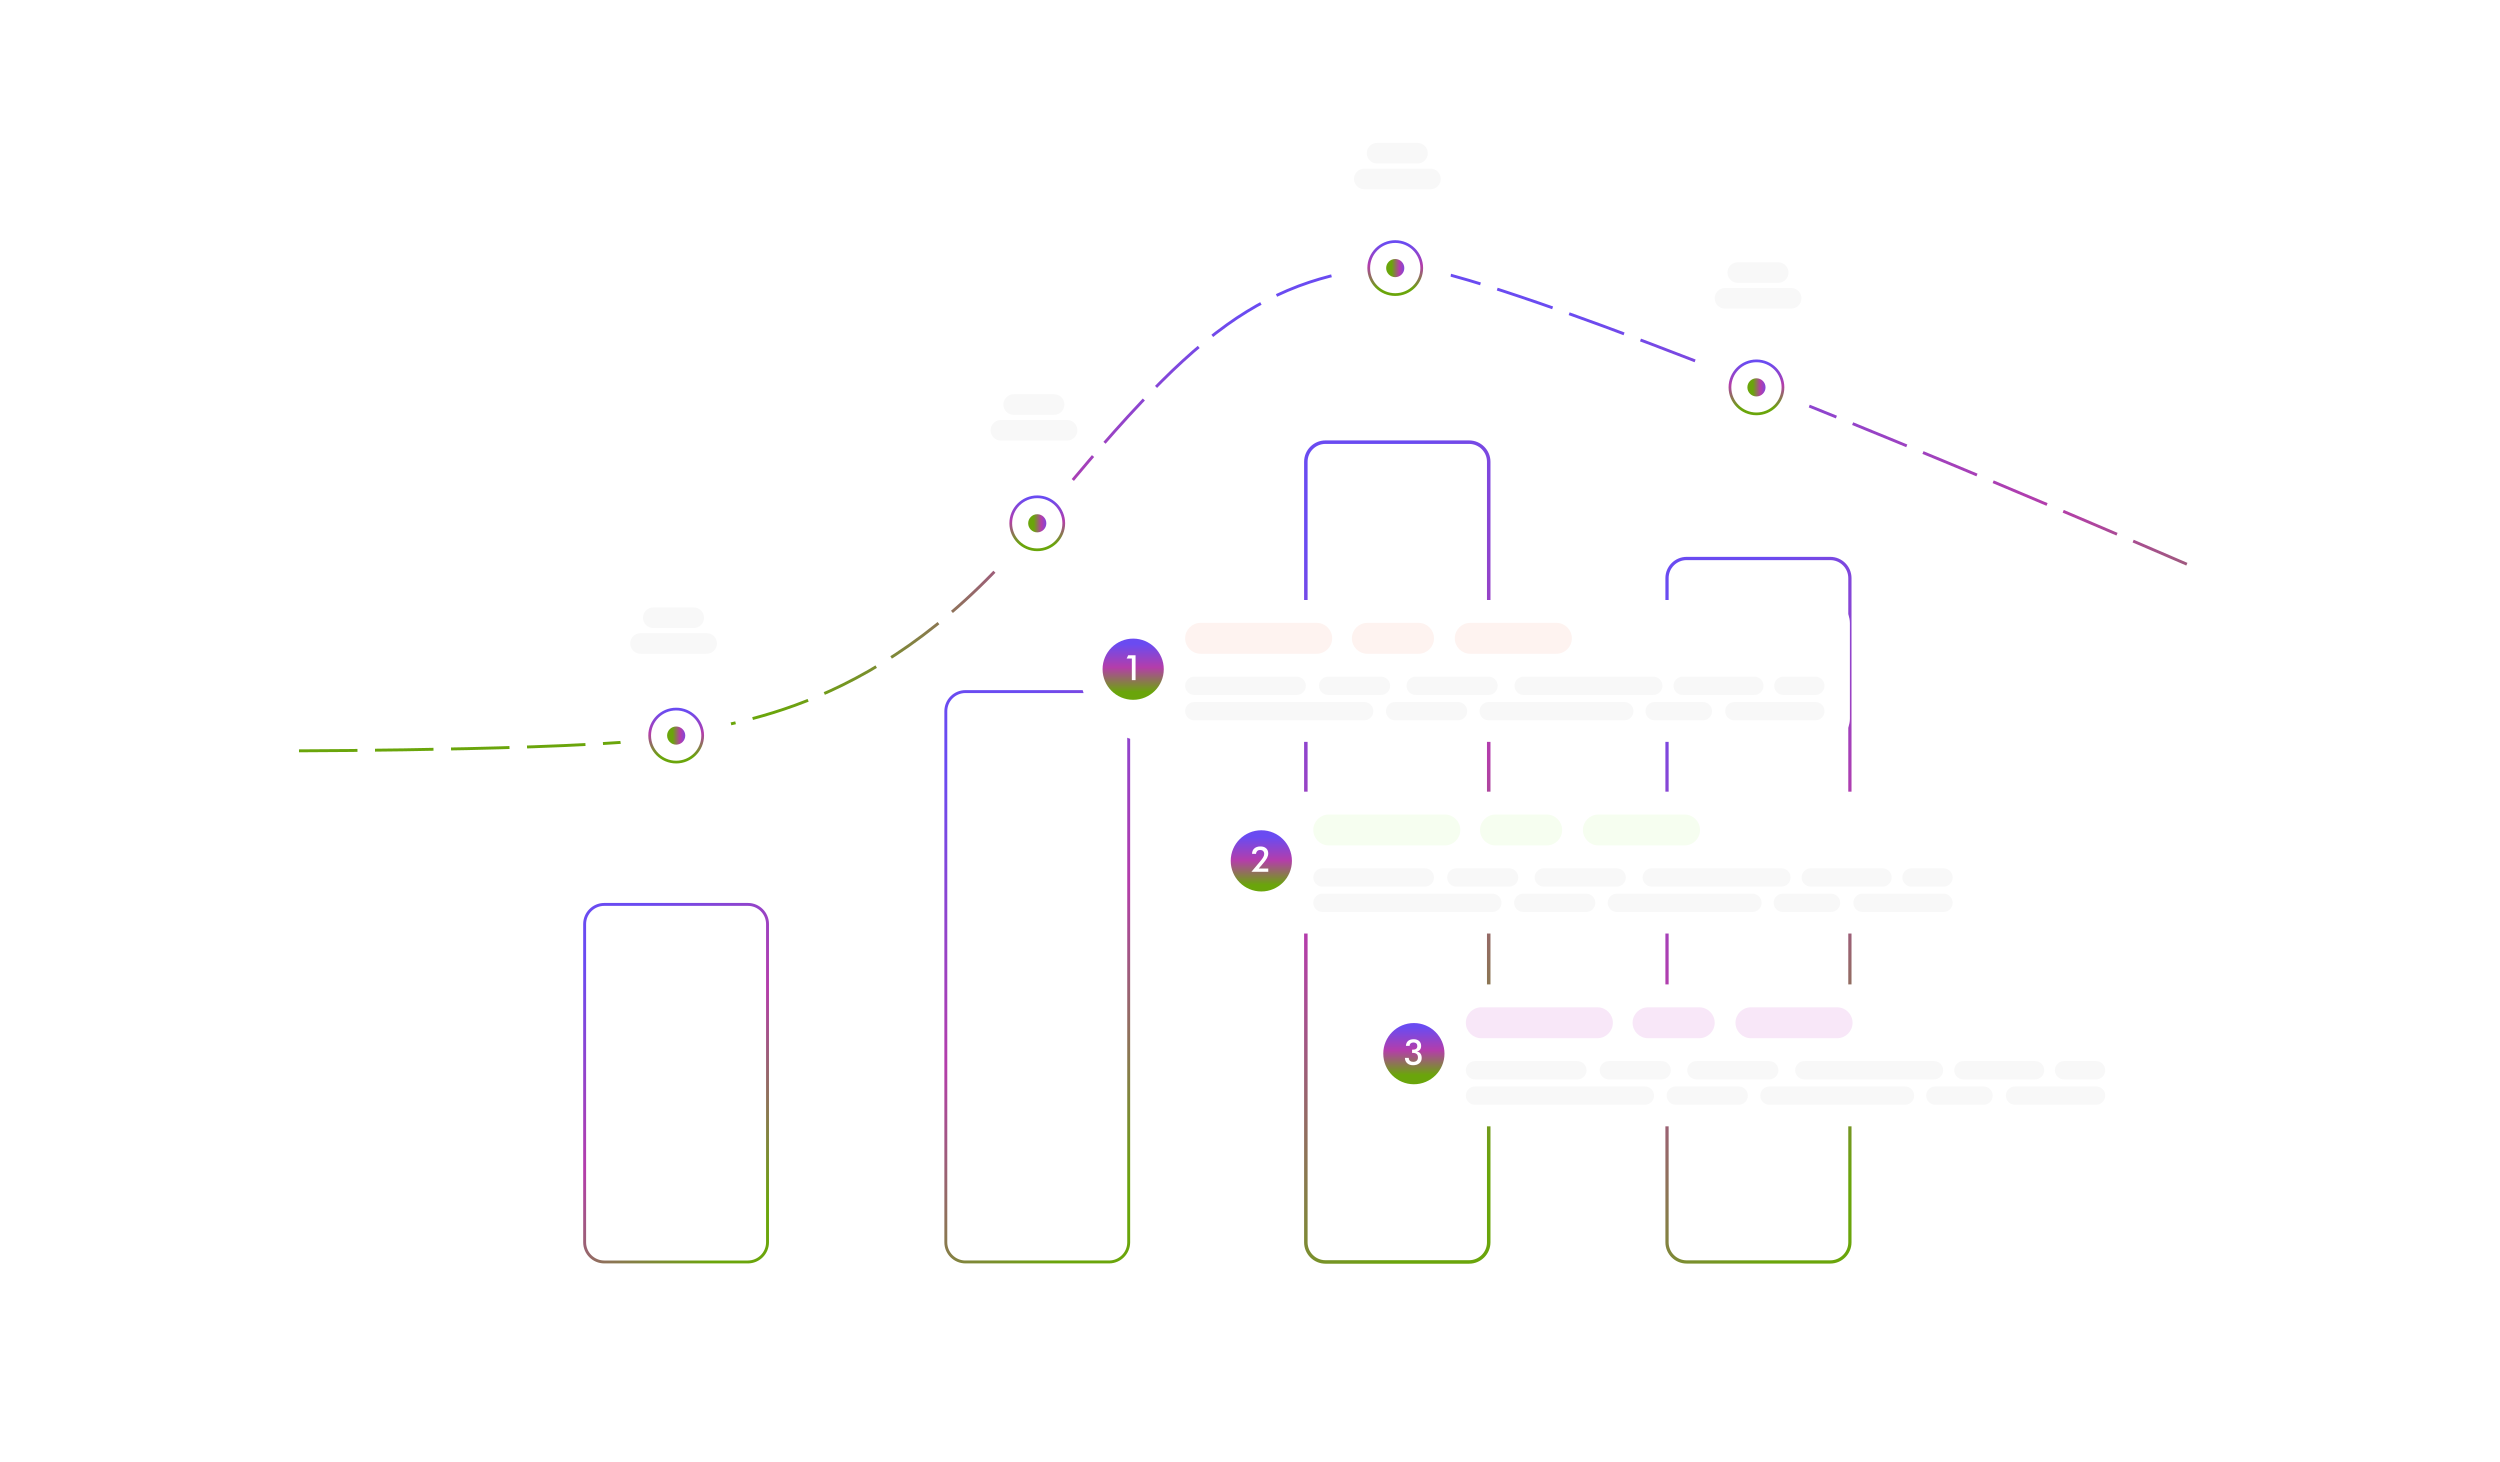 <svg preserveAspectRatio="xMidYMid slice" viewBox="0 0 855 500" xmlns="http://www.w3.org/2000/svg">
  <defs>
    <clipPath id="__lottie_element_527">
      <rect y="0" x="0" height="500" width="855"></rect>
    </clipPath>
    <linearGradient y2="-11.076" x2="-0.293" y1="8.913" x1="-0.293" gradientUnits="userSpaceOnUse" spreadMethod="pad" id="__lottie_element_531">
    <stop offset="8%" stop-color="#6aa50b"></stop>
    <stop offset="50%" stop-color="#b43daa"></stop>
    <stop offset="90%" stop-color="#6a4bf1"></stop>
    </linearGradient>
    <linearGradient y2="-10.144" x2="-0.12" y1="9.845" x1="-0.12" gradientUnits="userSpaceOnUse" spreadMethod="pad" id="__lottie_element_535">
    <stop offset="8%" stop-color="#6aa50b"></stop>
    <stop offset="50%" stop-color="#b43daa"></stop>
    <stop offset="90%" stop-color="#6a4bf1"></stop>
    </linearGradient>
    <linearGradient y2="-10.598" x2="-0.293" y1="9.391" x1="-0.293" gradientUnits="userSpaceOnUse" spreadMethod="pad" id="__lottie_element_539">
    <stop offset="8%" stop-color="#6aa50b"></stop>
    <stop offset="50%" stop-color="#b43daa"></stop>
    <stop offset="90%" stop-color="#6a4bf1"></stop>
    </linearGradient>
    <filter height="400%" width="400%" y="-85%" x="-85%" filterUnits="objectBoundingBox" id="__lottie_element_545">
      <feGaussianBlur stdDeviation="3.5" result="drop_shadow_1" in="SourceAlpha"></feGaussianBlur>
      <feOffset result="drop_shadow_2" in="drop_shadow_1" dy="5" dx="3.061616997868383e-16"></feOffset>
      <feFlood result="drop_shadow_3" flood-opacity="0.202" flood-color="#ba11bf"></feFlood>
      <feComposite result="drop_shadow_4" operator="in" in2="drop_shadow_2" in="drop_shadow_3"></feComposite>
      <feMerge>
        <feMergeNode></feMergeNode>
        <feMergeNode in="SourceGraphic"></feMergeNode>
      </feMerge>
    </filter>
    <filter height="400%" width="400%" y="-85%" x="-85%" filterUnits="objectBoundingBox" id="__lottie_element_548">
      <feGaussianBlur stdDeviation="8.5" result="drop_shadow_1" in="SourceAlpha"></feGaussianBlur>
      <feOffset result="drop_shadow_2" in="drop_shadow_1" dy="4" dx="2.4492935982947064e-16"></feOffset>
      <feFlood result="drop_shadow_3" flood-opacity="0.15" flood-color="#000000"></feFlood>
      <feComposite result="drop_shadow_4" operator="in" in2="drop_shadow_2" in="drop_shadow_3"></feComposite>
      <feMerge>
        <feMergeNode></feMergeNode>
        <feMergeNode in="SourceGraphic"></feMergeNode>
      </feMerge>
    </filter>
    <linearGradient y2="-74.448" x2="-74.557" y1="73.967" x1="73.859" gradientUnits="userSpaceOnUse" spreadMethod="pad" id="__lottie_element_549">
    <stop offset="8%" stop-color="#6aa50b"></stop>
    <stop offset="50%" stop-color="#b43daa"></stop>
    <stop offset="90%" stop-color="#6a4bf1"></stop>
    </linearGradient>
    <filter height="400%" width="400%" y="-85%" x="-85%" filterUnits="objectBoundingBox" id="__lottie_element_552">
      <feGaussianBlur stdDeviation="2.25" result="drop_shadow_1" in="SourceAlpha"></feGaussianBlur>
      <feOffset result="drop_shadow_2" in="drop_shadow_1" dy="0" dx="0"></feOffset>
      <feFlood result="drop_shadow_3" flood-opacity="0.147" flood-color="#000000"></feFlood>
      <feComposite result="drop_shadow_4" operator="in" in2="drop_shadow_2" in="drop_shadow_3"></feComposite>
      <feMerge>
        <feMergeNode></feMergeNode>
        <feMergeNode in="SourceGraphic"></feMergeNode>
      </feMerge>
    </filter>
    <linearGradient y2="-10.374" x2="-1" y1="8.696" x1="-1" gradientUnits="userSpaceOnUse" spreadMethod="pad" id="__lottie_element_553">
    <stop offset="8%" stop-color="#6aa50b"></stop>
    <stop offset="50%" stop-color="#b43daa"></stop>
    <stop offset="90%" stop-color="#6a4bf1"></stop>
    </linearGradient>
    <linearGradient y2="-2" x2="4.514" y1="-2" x1="-1.696" gradientUnits="userSpaceOnUse" spreadMethod="pad" id="__lottie_element_554">
    <stop offset="8%" stop-color="#6aa50b"></stop>
    <stop offset="50%" stop-color="#b43daa"></stop>
    <stop offset="90%" stop-color="#6a4bf1"></stop>
    </linearGradient>
    <filter height="400%" width="400%" y="-85%" x="-85%" filterUnits="objectBoundingBox" id="__lottie_element_560">
      <feGaussianBlur stdDeviation="3.5" result="drop_shadow_1" in="SourceAlpha"></feGaussianBlur>
      <feOffset result="drop_shadow_2" in="drop_shadow_1" dy="5" dx="3.061616997868383e-16"></feOffset>
      <feFlood result="drop_shadow_3" flood-opacity="0.202" flood-color="#ba11bf"></feFlood>
      <feComposite result="drop_shadow_4" operator="in" in2="drop_shadow_2" in="drop_shadow_3"></feComposite>
      <feMerge>
        <feMergeNode></feMergeNode>
        <feMergeNode in="SourceGraphic"></feMergeNode>
      </feMerge>
    </filter>
    <filter height="400%" width="400%" y="-85%" x="-85%" filterUnits="objectBoundingBox" id="__lottie_element_563">
      <feGaussianBlur stdDeviation="8.5" result="drop_shadow_1" in="SourceAlpha"></feGaussianBlur>
      <feOffset result="drop_shadow_2" in="drop_shadow_1" dy="4" dx="2.4492935982947064e-16"></feOffset>
      <feFlood result="drop_shadow_3" flood-opacity="0.15" flood-color="#000000"></feFlood>
      <feComposite result="drop_shadow_4" operator="in" in2="drop_shadow_2" in="drop_shadow_3"></feComposite>
      <feMerge>
        <feMergeNode></feMergeNode>
        <feMergeNode in="SourceGraphic"></feMergeNode>
      </feMerge>
    </filter>
    <linearGradient y2="-84.511" x2="-84.989" y1="83.859" x1="83.38" gradientUnits="userSpaceOnUse" spreadMethod="pad" id="__lottie_element_564">
    <stop offset="8%" stop-color="#6aa50b"></stop>
    <stop offset="50%" stop-color="#b43daa"></stop>
    <stop offset="90%" stop-color="#6a4bf1"></stop>
    </linearGradient>
    <filter height="400%" width="400%" y="-85%" x="-85%" filterUnits="objectBoundingBox" id="__lottie_element_567">
      <feGaussianBlur stdDeviation="2.25" result="drop_shadow_1" in="SourceAlpha"></feGaussianBlur>
      <feOffset result="drop_shadow_2" in="drop_shadow_1" dy="0" dx="0"></feOffset>
      <feFlood result="drop_shadow_3" flood-opacity="0.147" flood-color="#000000"></feFlood>
      <feComposite result="drop_shadow_4" operator="in" in2="drop_shadow_2" in="drop_shadow_3"></feComposite>
      <feMerge>
        <feMergeNode></feMergeNode>
        <feMergeNode in="SourceGraphic"></feMergeNode>
      </feMerge>
    </filter>
    <linearGradient y2="-10.374" x2="-1" y1="8.696" x1="-1" gradientUnits="userSpaceOnUse" spreadMethod="pad" id="__lottie_element_568">
    <stop offset="8%" stop-color="#6aa50b"></stop>
    <stop offset="50%" stop-color="#b43daa"></stop>
    <stop offset="90%" stop-color="#6a4bf1"></stop>
    </linearGradient>
    <linearGradient y2="-2" x2="4.514" y1="-2" x1="-1.696" gradientUnits="userSpaceOnUse" spreadMethod="pad" id="__lottie_element_569">
    <stop offset="8%" stop-color="#6aa50b"></stop>
    <stop offset="50%" stop-color="#b43daa"></stop>
    <stop offset="90%" stop-color="#6a4bf1"></stop>
    </linearGradient>
    <filter height="400%" width="400%" y="-85%" x="-85%" filterUnits="objectBoundingBox" id="__lottie_element_575">
      <feGaussianBlur stdDeviation="3.5" result="drop_shadow_1" in="SourceAlpha"></feGaussianBlur>
      <feOffset result="drop_shadow_2" in="drop_shadow_1" dy="5" dx="3.061616997868383e-16"></feOffset>
      <feFlood result="drop_shadow_3" flood-opacity="0.202" flood-color="#ba11bf"></feFlood>
      <feComposite result="drop_shadow_4" operator="in" in2="drop_shadow_2" in="drop_shadow_3"></feComposite>
      <feMerge>
        <feMergeNode></feMergeNode>
        <feMergeNode in="SourceGraphic"></feMergeNode>
      </feMerge>
    </filter>
    <filter height="400%" width="400%" y="-85%" x="-85%" filterUnits="objectBoundingBox" id="__lottie_element_581">
      <feGaussianBlur stdDeviation="3.5" result="drop_shadow_1" in="SourceAlpha"></feGaussianBlur>
      <feOffset result="drop_shadow_2" in="drop_shadow_1" dy="5" dx="3.061616997868383e-16"></feOffset>
      <feFlood result="drop_shadow_3" flood-opacity="0.202" flood-color="#ba11bf"></feFlood>
      <feComposite result="drop_shadow_4" operator="in" in2="drop_shadow_2" in="drop_shadow_3"></feComposite>
      <feMerge>
        <feMergeNode></feMergeNode>
        <feMergeNode in="SourceGraphic"></feMergeNode>
      </feMerge>
    </filter>
    <filter height="400%" width="400%" y="-85%" x="-85%" filterUnits="objectBoundingBox" id="__lottie_element_584">
      <feGaussianBlur stdDeviation="8.5" result="drop_shadow_1" in="SourceAlpha"></feGaussianBlur>
      <feOffset result="drop_shadow_2" in="drop_shadow_1" dy="4" dx="2.4492935982947064e-16"></feOffset>
      <feFlood result="drop_shadow_3" flood-opacity="0.15" flood-color="#000000"></feFlood>
      <feComposite result="drop_shadow_4" operator="in" in2="drop_shadow_2" in="drop_shadow_3"></feComposite>
      <feMerge>
        <feMergeNode></feMergeNode>
        <feMergeNode in="SourceGraphic"></feMergeNode>
      </feMerge>
    </filter>
    <linearGradient y2="-63.37" x2="-63.066" y1="62.207" x1="62.511" gradientUnits="userSpaceOnUse" spreadMethod="pad" id="__lottie_element_585">
    <stop offset="8%" stop-color="#6aa50b"></stop>
    <stop offset="50%" stop-color="#b43daa"></stop>
    <stop offset="90%" stop-color="#6a4bf1"></stop>
    </linearGradient>
    <filter height="400%" width="400%" y="-85%" x="-85%" filterUnits="objectBoundingBox" id="__lottie_element_588">
      <feGaussianBlur stdDeviation="2.25" result="drop_shadow_1" in="SourceAlpha"></feGaussianBlur>
      <feOffset result="drop_shadow_2" in="drop_shadow_1" dy="0" dx="0"></feOffset>
      <feFlood result="drop_shadow_3" flood-opacity="0.147" flood-color="#000000"></feFlood>
      <feComposite result="drop_shadow_4" operator="in" in2="drop_shadow_2" in="drop_shadow_3"></feComposite>
      <feMerge>
        <feMergeNode></feMergeNode>
        <feMergeNode in="SourceGraphic"></feMergeNode>
      </feMerge>
    </filter>
    <linearGradient y2="-10.374" x2="-1" y1="8.696" x1="-1" gradientUnits="userSpaceOnUse" spreadMethod="pad" id="__lottie_element_589">
    <stop offset="8%" stop-color="#6aa50b"></stop>
    <stop offset="50%" stop-color="#b43daa"></stop>
    <stop offset="90%" stop-color="#6a4bf1"></stop>
    </linearGradient>
    <linearGradient y2="-2" x2="4.514" y1="-2" x1="-1.696" gradientUnits="userSpaceOnUse" spreadMethod="pad" id="__lottie_element_590">
    <stop offset="8%" stop-color="#6aa50b"></stop>
    <stop offset="50%" stop-color="#b43daa"></stop>
    <stop offset="90%" stop-color="#6a4bf1"></stop>
    </linearGradient>
    <filter height="400%" width="400%" y="-85%" x="-85%" filterUnits="objectBoundingBox" id="__lottie_element_593">
      <feGaussianBlur stdDeviation="8.5" result="drop_shadow_1" in="SourceAlpha"></feGaussianBlur>
      <feOffset result="drop_shadow_2" in="drop_shadow_1" dy="4" dx="2.4492935982947064e-16"></feOffset>
      <feFlood result="drop_shadow_3" flood-opacity="0.151" flood-color="#000000"></feFlood>
      <feComposite result="drop_shadow_4" operator="in" in2="drop_shadow_2" in="drop_shadow_3"></feComposite>
      <feMerge>
        <feMergeNode></feMergeNode>
        <feMergeNode in="SourceGraphic"></feMergeNode>
      </feMerge>
    </filter>
    <linearGradient y2="-45.37" x2="-45.153" y1="43.815" x1="44.033" gradientUnits="userSpaceOnUse" spreadMethod="pad" id="__lottie_element_594">
    <stop offset="8%" stop-color="#6aa50b"></stop>
    <stop offset="50%" stop-color="#b43daa"></stop>
    <stop offset="90%" stop-color="#6a4bf1"></stop>
    </linearGradient>
    <filter height="400%" width="400%" y="-85%" x="-85%" filterUnits="objectBoundingBox" id="__lottie_element_597">
      <feGaussianBlur stdDeviation="2.25" result="drop_shadow_1" in="SourceAlpha"></feGaussianBlur>
      <feOffset result="drop_shadow_2" in="drop_shadow_1" dy="0" dx="0"></feOffset>
      <feFlood result="drop_shadow_3" flood-opacity="0.147" flood-color="#000000"></feFlood>
      <feComposite result="drop_shadow_4" operator="in" in2="drop_shadow_2" in="drop_shadow_3"></feComposite>
      <feMerge>
        <feMergeNode></feMergeNode>
        <feMergeNode in="SourceGraphic"></feMergeNode>
      </feMerge>
    </filter>
    <linearGradient y2="-10.374" x2="-1" y1="8.696" x1="-1" gradientUnits="userSpaceOnUse" spreadMethod="pad" id="__lottie_element_598">
    <stop offset="8%" stop-color="#6aa50b"></stop>
    <stop offset="50%" stop-color="#b43daa"></stop>
    <stop offset="90%" stop-color="#6a4bf1"></stop>
    </linearGradient>
    <linearGradient y2="-2" x2="4.514" y1="-2" x1="-1.696" gradientUnits="userSpaceOnUse" spreadMethod="pad" id="__lottie_element_599">
    <stop offset="8%" stop-color="#6aa50b"></stop>
    <stop offset="50%" stop-color="#b43daa"></stop>
    <stop offset="90%" stop-color="#6a4bf1"></stop>
    </linearGradient>
    <linearGradient y2="-83.406" x2="0.022" y1="83.363" x1="0.022" gradientUnits="userSpaceOnUse" spreadMethod="pad" id="__lottie_element_603">
    <stop offset="8%" stop-color="#6aa50b"></stop>
    <stop offset="50%" stop-color="#b43daa"></stop>
    <stop offset="90%" stop-color="#6a4bf1"></stop>
    </linearGradient>
  </defs>
  <g clip-path="url(#__lottie_element_527)">
    <g style="display: block;" opacity="1" transform="matrix(1,0,0,1,427.23,173.9)">
      <g transform="matrix(1,0,0,1,0,0)" opacity="1">
        <path d="M-324.978,82.884 C-324.978,82.884 -214.5,82.632 -195.978,77.667 C-177.456,72.702 -125.739,70.729 -72.489,5.068 C-60.98,-9.123 -49.304,-23.23 -36.748,-36.515 C-27.731,-46.055 -18.197,-55.248 -7.497,-62.898 C1.123,-69.061 10.523,-74.047 20.594,-77.382 C25.193,-78.905 29.897,-80.096 34.65,-81.027 C43.25,-82.712 51.623,-83.752 60.273,-81.91 C63.3,-81.265 66.301,-80.5 69.286,-79.685 C77.108,-77.55 84.836,-75.068 92.521,-72.488 C102.125,-69.264 111.665,-65.849 121.172,-62.348 C131.953,-58.377 142.691,-54.289 153.401,-50.131 C164.753,-45.724 176.074,-41.239 187.373,-36.7 C198.686,-32.156 209.977,-27.559 221.251,-22.921 C231.914,-18.535 242.563,-14.111 253.199,-9.658 C262.602,-5.721 271.996,-1.761 281.38,2.222 C288.912,5.419 296.438,8.629 303.958,11.855 C309.008,14.021 314.055,16.194 319.098,18.376 C321.053,19.222 323.008,20.07 324.978,20.928" stroke-width="1" stroke-dashoffset="0" stroke-dasharray="20 6" stroke-opacity="1" stroke-miterlimit="10" fill-opacity="0" stroke-linejoin="miter" stroke-linecap="butt" stroke="url(#__lottie_element_603)"></path>
      </g>
    </g>
    <g style="display: block;" opacity="1" transform="matrix(1,0,0,1,0,0)" filter="url(#__lottie_element_597)">
      <g transform="matrix(1,0,0,1,231.252,251.567)" opacity="1">
        <path d="M19.174,0 C19.174,10.589 10.589,19.174 0,19.174 C-10.589,19.174 -19.174,10.589 -19.174,0 C-19.174,-10.589 -10.589,-19.174 0,-19.174 C10.589,-19.174 19.174,-10.589 19.174,0z" fill-opacity="1" fill="rgb(255,255,255)"></path>
      </g>
      <g transform="matrix(1,0,0,1,231.252,251.567)" opacity="1">
        <path d="M9.065,0 C9.065,5.007 5.007,9.065 0,9.065 C-5.007,9.065 -9.065,5.007 -9.065,0 C-9.065,-5.007 -5.007,-9.065 0,-9.065 C5.007,-9.065 9.065,-5.007 9.065,0z" stroke-width="0.939" stroke-opacity="1" stroke-miterlimit="10" fill-opacity="0" stroke-linejoin="miter" stroke-linecap="butt" stroke="url(#__lottie_element_598)"></path>
      </g>
      <g transform="matrix(1,0,0,1,231.252,251.567)" opacity="1">
        <path d="M0,3.105 C-1.715,3.105 -3.105,1.715 -3.105,0 C-3.105,-1.715 -1.715,-3.105 0,-3.105 C1.715,-3.105 3.105,-1.715 3.105,0 C3.105,1.715 1.715,3.105 0,3.105z" fill-opacity="1" fill="url(#__lottie_element_599)"></path>
      </g>
    </g>
    <g style="display: block;" opacity="1" transform="matrix(1,0,0,1,0,0.002)" filter="url(#__lottie_element_593)">
      <g transform="matrix(1,0,0,1,231.252,366.219)" opacity="1">
        <path d="M33.326,70.043 C33.326,70.043 -33.326,70.043 -33.326,70.043 C-37.036,70.043 -40.043,67.036 -40.043,63.326 C-40.043,63.326 -40.043,-63.326 -40.043,-63.326 C-40.043,-67.036 -37.036,-70.043 -33.326,-70.043 C-33.326,-70.043 33.326,-70.043 33.326,-70.043 C37.036,-70.043 40.043,-67.036 40.043,-63.326 C40.043,-63.326 40.043,63.326 40.043,63.326 C40.043,67.036 37.036,70.043 33.326,70.043z" fill-opacity="1" fill="rgb(255,255,255)"></path>
      </g>
      <g transform="matrix(1,0,0,1,231.219,366.447)" opacity="1">
        <path d="M24.554,61.141 C24.554,61.141 -24.554,61.141 -24.554,61.141 C-28.264,61.141 -31.272,58.134 -31.272,54.424 C-31.272,54.424 -31.272,-54.424 -31.272,-54.424 C-31.272,-58.134 -28.264,-61.141 -24.554,-61.141 C-24.554,-61.141 24.554,-61.141 24.554,-61.141 C28.264,-61.141 31.272,-58.134 31.272,-54.424 C31.272,-54.424 31.272,54.424 31.272,54.424 C31.272,58.134 28.264,61.141 24.554,61.141z" stroke-width="1" stroke-opacity="1" stroke-miterlimit="10" fill-opacity="0" stroke-linejoin="miter" stroke-linecap="butt" stroke="url(#__lottie_element_594)"></path>
      </g>
    </g>
    <g style="display: block;" opacity="1" transform="matrix(1,0,0,1,123.489,-72.6)" filter="url(#__lottie_element_588)">
      <g transform="matrix(1,0,0,1,231.252,251.567)" opacity="1">
        <path d="M19.174,0 C19.174,10.589 10.589,19.174 0,19.174 C-10.589,19.174 -19.174,10.589 -19.174,0 C-19.174,-10.589 -10.589,-19.174 0,-19.174 C10.589,-19.174 19.174,-10.589 19.174,0z" fill-opacity="1" fill="rgb(255,255,255)"></path>
      </g>
      <g transform="matrix(1,0,0,1,231.252,251.567)" opacity="1">
        <path d="M9.065,0 C9.065,5.007 5.007,9.065 0,9.065 C-5.007,9.065 -9.065,5.007 -9.065,0 C-9.065,-5.007 -5.007,-9.065 0,-9.065 C5.007,-9.065 9.065,-5.007 9.065,0z" stroke-width="0.939" stroke-opacity="1" stroke-miterlimit="10" fill-opacity="0" stroke-linejoin="miter" stroke-linecap="butt" stroke="url(#__lottie_element_589)"></path>
      </g>
      <g transform="matrix(1,0,0,1,231.252,251.567)" opacity="1">
        <path d="M0,3.105 C-1.715,3.105 -3.105,1.715 -3.105,0 C-3.105,-1.715 -1.715,-3.105 0,-3.105 C1.715,-3.105 3.105,-1.715 3.105,0 C3.105,1.715 1.715,3.105 0,3.105z" fill-opacity="1" fill="url(#__lottie_element_590)"></path>
      </g>
    </g>
    <g style="display: block;" opacity="1" transform="matrix(1,0,0,1,0,0)" filter="url(#__lottie_element_584)">
      <g transform="matrix(1,0,0,1,354.773,329.828)" opacity="1">
        <path d="M33.326,106.435 C33.326,106.435 -33.326,106.435 -33.326,106.435 C-37.036,106.435 -40.043,103.427 -40.043,99.717 C-40.043,99.717 -40.043,-99.717 -40.043,-99.717 C-40.043,-103.427 -37.036,-106.435 -33.326,-106.435 C-33.326,-106.435 33.326,-106.435 33.326,-106.435 C37.036,-106.435 40.043,-103.427 40.043,-99.717 C40.043,-99.717 40.043,99.717 40.043,99.717 C40.043,103.427 37.036,106.435 33.326,106.435z" fill-opacity="1" fill="rgb(255,255,255)"></path>
      </g>
      <g transform="matrix(1,0,0,1,354.741,330.056)" opacity="1">
        <path d="M24.554,97.533 C24.554,97.533 -24.554,97.533 -24.554,97.533 C-28.264,97.533 -31.272,94.525 -31.272,90.815 C-31.272,90.815 -31.272,-90.815 -31.272,-90.815 C-31.272,-94.525 -28.264,-97.533 -24.554,-97.533 C-24.554,-97.533 24.554,-97.533 24.554,-97.533 C28.264,-97.533 31.272,-94.525 31.272,-90.815 C31.272,-90.815 31.272,90.815 31.272,90.815 C31.272,94.525 28.264,97.533 24.554,97.533z" stroke-width="1" stroke-opacity="1" stroke-miterlimit="10" fill-opacity="0" stroke-linejoin="miter" stroke-linecap="butt" stroke="url(#__lottie_element_585)"></path>
      </g>
    </g>
    <g style="display: block;" opacity="1" transform="matrix(1,0,0,1,207.97,190.421)" aria-label="12K" font-weight="900" font-style="normal" font-family="Mark Pro" font-size="27.671" fill="rgb(255,255,255)" filter="url(#__lottie_element_581)">
      <path style="display: inherit;" d="M9.73,-19.81 C9.73,-19.81 0.47,-16.34 0.47,-16.34 C0.47,-16.34 0.47,-11.36 0.47,-11.36 C0.47,-11.36 4.58,-12.82 4.58,-12.82 C4.58,-12.82 4.58,0 4.58,0 C4.58,0 9.73,0 9.73,0 C9.73,0 9.73,-19.81 9.73,-19.81z M14.69,-12.8 C15.78,-13.92 16.98,-14.94 18.62,-14.94 C19.85,-14.94 20.84,-14.14 20.84,-12.89 C20.84,-11.98 20.39,-11.12 19.51,-10.28 C19.51,-10.28 12.88,-4.03 12.88,-4.03 C12.88,-4.03 12.88,0 12.88,0 C12.88,0 26.56,0 26.56,0 C26.56,0 26.56,-4.75 26.56,-4.75 C26.56,-4.75 20.14,-4.75 20.14,-4.75 C20.14,-4.75 22.93,-7.4 22.93,-7.4 C25.34,-9.68 26.17,-11.27 26.17,-13.54 C26.17,-17.4 23.41,-19.87 19.26,-19.87 C15.44,-19.87 13.1,-17.93 11.78,-16.36 C11.78,-16.36 14.69,-12.8 14.69,-12.8z M40.81,0 C40.81,0 47.32,0 47.32,0 C47.32,0 39.63,-9.99 39.63,-9.99 C39.63,-9.99 46.69,-19.51 46.69,-19.51 C46.69,-19.51 40.26,-19.51 40.26,-19.51 C40.26,-19.51 35.34,-12.18 35.34,-12.18 C35.34,-12.18 33.81,-12.18 33.81,-12.18 C33.81,-12.18 33.81,-19.51 33.81,-19.51 C33.81,-19.51 28.51,-19.51 28.51,-19.51 C28.51,-19.51 28.51,0 28.51,0 C28.51,0 33.81,0 33.81,0 C33.81,0 33.81,-7.47 33.81,-7.47 C33.81,-7.47 35.31,-7.47 35.31,-7.47 C35.31,-7.47 40.81,0 40.81,0z" stroke-miterlimit="4" stroke-linejoin="round" stroke-linecap="butt"></path>
    </g>
    <g style="display: block;" opacity="1" transform="matrix(1,0,0,1,0,0)">
      <g transform="matrix(1,0,0,1,230.339,211.262)" opacity="1">
        <path d="M6.913,3.522 C6.913,3.522 -6.913,3.522 -6.913,3.522 C-8.858,3.522 -10.435,1.945 -10.435,0 C-10.435,0 -10.435,0 -10.435,0 C-10.435,-1.945 -8.858,-3.522 -6.913,-3.522 C-6.913,-3.522 6.913,-3.522 6.913,-3.522 C8.858,-3.522 10.435,-1.945 10.435,0 C10.435,0 10.435,0 10.435,0 C10.435,1.945 8.858,3.522 6.913,3.522z" fill-opacity="1" fill="rgb(248,248,248)"></path>
      </g>
      <g transform="matrix(1,0,0,1,230.371,220.067)" opacity="1">
        <path d="M11.315,3.522 C11.315,3.522 -11.315,3.522 -11.315,3.522 C-13.26,3.522 -14.837,1.945 -14.837,0 C-14.837,0 -14.837,0 -14.837,0 C-14.837,-1.945 -13.26,-3.522 -11.315,-3.522 C-11.315,-3.522 11.315,-3.522 11.315,-3.522 C13.26,-3.522 14.837,-1.945 14.837,0 C14.837,0 14.837,0 14.837,0 C14.837,1.945 13.26,3.522 11.315,3.522z" fill-opacity="1" fill="rgb(248,248,248)"></path>
      </g>
    </g>
    <g style="display: block;" opacity="1" transform="matrix(1,0,0,1,329.274,117.638)" aria-label="18K" font-weight="900" font-style="normal" font-family="Mark Pro" font-size="27.671" fill="rgb(255,255,255)" filter="url(#__lottie_element_575)">
      <path style="display: inherit;" d="M9.73,-19.81 C9.73,-19.81 0.47,-16.34 0.47,-16.34 C0.47,-16.34 0.47,-11.36 0.47,-11.36 C0.47,-11.36 4.58,-12.82 4.58,-12.82 C4.58,-12.82 4.58,0 4.58,0 C4.58,0 9.73,0 9.73,0 C9.73,0 9.73,-19.81 9.73,-19.81z M19.94,-19.87 C15.83,-19.87 12.47,-17.75 12.47,-14.21 C12.47,-12.01 13.72,-10.65 15.37,-9.85 C13.46,-9.1 11.97,-7.69 11.97,-5.32 C11.97,-1.76 15.57,0.36 19.94,0.36 C24.33,0.36 27.93,-1.76 27.93,-5.32 C27.93,-7.69 26.42,-9.08 24.51,-9.85 C26.17,-10.63 27.43,-12.01 27.43,-14.21 C27.43,-17.75 24.07,-19.87 19.94,-19.87z M19.94,-7.94 C21.2,-7.94 22.28,-7.23 22.28,-5.96 C22.28,-4.71 21.2,-4.04 19.94,-4.04 C18.7,-4.04 17.62,-4.71 17.62,-5.96 C17.62,-7.23 18.7,-7.94 19.94,-7.94z M19.94,-15.35 C21.04,-15.35 21.91,-14.77 21.91,-13.65 C21.91,-12.54 21.04,-11.91 19.94,-11.91 C18.84,-11.91 17.98,-12.54 17.98,-13.65 C17.98,-14.77 18.84,-15.35 19.94,-15.35z M42.31,0 C42.31,0 48.82,0 48.82,0 C48.82,0 41.12,-9.99 41.12,-9.99 C41.12,-9.99 48.19,-19.51 48.19,-19.51 C48.19,-19.51 41.75,-19.51 41.75,-19.51 C41.75,-19.51 36.83,-12.18 36.83,-12.18 C36.83,-12.18 35.3,-12.18 35.3,-12.18 C35.3,-12.18 35.3,-19.51 35.3,-19.51 C35.3,-19.51 30.01,-19.51 30.01,-19.51 C30.01,-19.51 30.01,0 30.01,0 C30.01,0 35.3,0 35.3,0 C35.3,0 35.3,-7.47 35.3,-7.47 C35.3,-7.47 36.8,-7.47 36.8,-7.47 C36.8,-7.47 42.31,0 42.31,0z" stroke-miterlimit="4" stroke-linejoin="round" stroke-linecap="butt"></path>
    </g>
    <g style="display: block;" opacity="1" transform="matrix(1,0,0,1,0,0)">
      <g transform="matrix(1,0,0,1,353.595,138.349)" opacity="1">
        <path d="M6.913,3.522 C6.913,3.522 -6.913,3.522 -6.913,3.522 C-8.858,3.522 -10.435,1.945 -10.435,0 C-10.435,0 -10.435,0 -10.435,0 C-10.435,-1.945 -8.858,-3.522 -6.913,-3.522 C-6.913,-3.522 6.913,-3.522 6.913,-3.522 C8.858,-3.522 10.435,-1.945 10.435,0 C10.435,0 10.435,0 10.435,0 C10.435,1.945 8.858,3.522 6.913,3.522z" fill-opacity="1" fill="rgb(248,248,248)"></path>
      </g>
      <g transform="matrix(1,0,0,1,353.627,147.154)" opacity="1">
        <path d="M11.315,3.522 C11.315,3.522 -11.315,3.522 -11.315,3.522 C-13.26,3.522 -14.837,1.945 -14.837,0 C-14.837,0 -14.837,0 -14.837,0 C-14.837,-1.945 -13.26,-3.522 -11.315,-3.522 C-11.315,-3.522 11.315,-3.522 11.315,-3.522 C13.26,-3.522 14.837,-1.945 14.837,0 C14.837,0 14.837,0 14.837,0 C14.837,1.945 13.26,3.522 11.315,3.522z" fill-opacity="1" fill="rgb(248,248,248)"></path>
      </g>
    </g>
    <g style="display: block;" opacity="1" transform="matrix(1,0,0,1,245.917,-159.886)" filter="url(#__lottie_element_567)">
      <g transform="matrix(1,0,0,1,231.252,251.567)" opacity="1">
        <path d="M19.174,0 C19.174,10.589 10.589,19.174 0,19.174 C-10.589,19.174 -19.174,10.589 -19.174,0 C-19.174,-10.589 -10.589,-19.174 0,-19.174 C10.589,-19.174 19.174,-10.589 19.174,0z" fill-opacity="1" fill="rgb(255,255,255)"></path>
      </g>
      <g transform="matrix(1,0,0,1,231.252,251.567)" opacity="1">
        <path d="M9.065,0 C9.065,5.007 5.007,9.065 0,9.065 C-5.007,9.065 -9.065,5.007 -9.065,0 C-9.065,-5.007 -5.007,-9.065 0,-9.065 C5.007,-9.065 9.065,-5.007 9.065,0z" stroke-width="0.939" stroke-opacity="1" stroke-miterlimit="10" fill-opacity="0" stroke-linejoin="miter" stroke-linecap="butt" stroke="url(#__lottie_element_568)"></path>
      </g>
      <g transform="matrix(1,0,0,1,231.252,251.567)" opacity="1">
        <path d="M0,3.105 C-1.715,3.105 -3.105,1.715 -3.105,0 C-3.105,-1.715 -1.715,-3.105 0,-3.105 C1.715,-3.105 3.105,-1.715 3.105,0 C3.105,1.715 1.715,3.105 0,3.105z" fill-opacity="1" fill="url(#__lottie_element_569)"></path>
      </g>
    </g>
    <g style="display: block;" opacity="1" transform="matrix(1,0,0,1,0,0)" filter="url(#__lottie_element_563)">
      <g transform="matrix(1,0,0,1,477.904,286.262)" opacity="1">
        <path d="M33.326,150 C33.326,150 -33.326,150 -33.326,150 C-37.036,150 -40.043,146.993 -40.043,143.283 C-40.043,143.283 -40.043,-143.283 -40.043,-143.283 C-40.043,-146.993 -37.036,-150 -33.326,-150 C-33.326,-150 33.326,-150 33.326,-150 C37.036,-150 40.043,-146.993 40.043,-143.283 C40.043,-143.283 40.043,143.283 40.043,143.283 C40.043,146.993 37.036,150 33.326,150z" fill-opacity="1" fill="rgb(255,255,255)"></path>
      </g>
      <g transform="matrix(1,0,0,1,477.871,287.404)" opacity="1">
        <path d="M24.554,140.185 C24.554,140.185 -24.554,140.185 -24.554,140.185 C-28.264,140.185 -31.272,137.177 -31.272,133.467 C-31.272,133.467 -31.272,-133.467 -31.272,-133.467 C-31.272,-137.177 -28.264,-140.185 -24.554,-140.185 C-24.554,-140.185 24.554,-140.185 24.554,-140.185 C28.264,-140.185 31.272,-137.177 31.272,-133.467 C31.272,-133.467 31.272,133.467 31.272,133.467 C31.272,137.177 28.264,140.185 24.554,140.185z" stroke-width="1.199" stroke-opacity="1" stroke-miterlimit="10" fill-opacity="0" stroke-linejoin="miter" stroke-linecap="butt" stroke="url(#__lottie_element_564)"></path>
      </g>
    </g>
    <g style="display: block;" opacity="1" transform="matrix(1,0,0,1,453.708,31.128)" aria-label="21K" font-weight="900" font-style="normal" font-family="Mark Pro" font-size="27.671" fill="rgb(255,255,255)" filter="url(#__lottie_element_560)">
      <path style="display: inherit;" d="M3.53,-12.8 C4.61,-13.92 5.81,-14.94 7.45,-14.94 C8.68,-14.94 9.67,-14.14 9.67,-12.89 C9.67,-11.98 9.22,-11.12 8.35,-10.28 C8.35,-10.28 1.71,-4.03 1.71,-4.03 C1.71,-4.03 1.71,0 1.71,0 C1.71,0 15.4,0 15.4,0 C15.4,0 15.4,-4.75 15.4,-4.75 C15.4,-4.75 8.97,-4.75 8.97,-4.75 C8.97,-4.75 11.76,-7.4 11.76,-7.4 C14.17,-9.68 15.01,-11.27 15.01,-13.54 C15.01,-17.4 12.25,-19.87 8.1,-19.87 C4.28,-19.87 1.94,-17.93 0.61,-16.36 C0.61,-16.36 3.53,-12.8 3.53,-12.8z M25.68,-19.81 C25.68,-19.81 16.43,-16.34 16.43,-16.34 C16.43,-16.34 16.43,-11.36 16.43,-11.36 C16.43,-11.36 20.54,-12.82 20.54,-12.82 C20.54,-12.82 20.54,0 20.54,0 C20.54,0 25.68,0 25.68,0 C25.68,0 25.68,-19.81 25.68,-19.81z M40.81,0 C40.81,0 47.32,0 47.32,0 C47.32,0 39.63,-9.99 39.63,-9.99 C39.63,-9.99 46.69,-19.51 46.69,-19.51 C46.69,-19.51 40.26,-19.51 40.26,-19.51 C40.26,-19.51 35.34,-12.18 35.34,-12.18 C35.34,-12.18 33.81,-12.18 33.81,-12.18 C33.81,-12.18 33.81,-19.51 33.81,-19.51 C33.81,-19.51 28.51,-19.51 28.51,-19.51 C28.51,-19.51 28.51,0 28.51,0 C28.51,0 33.81,0 33.81,0 C33.81,0 33.81,-7.47 33.81,-7.47 C33.81,-7.47 35.31,-7.47 35.31,-7.47 C35.31,-7.47 40.81,0 40.81,0z" stroke-miterlimit="4" stroke-linejoin="round" stroke-linecap="butt"></path>
    </g>
    <g style="display: block;" opacity="1" transform="matrix(1,0,0,1,0,0)">
      <g transform="matrix(1,0,0,1,477.871,52.393)" opacity="1">
        <path d="M6.913,3.522 C6.913,3.522 -6.913,3.522 -6.913,3.522 C-8.858,3.522 -10.435,1.945 -10.435,0 C-10.435,0 -10.435,0 -10.435,0 C-10.435,-1.945 -8.858,-3.522 -6.913,-3.522 C-6.913,-3.522 6.913,-3.522 6.913,-3.522 C8.858,-3.522 10.435,-1.945 10.435,0 C10.435,0 10.435,0 10.435,0 C10.435,1.945 8.858,3.522 6.913,3.522z" fill-opacity="1" fill="rgb(248,248,248)"></path>
      </g>
      <g transform="matrix(1,0,0,1,477.904,61.197)" opacity="1">
        <path d="M11.315,3.522 C11.315,3.522 -11.315,3.522 -11.315,3.522 C-13.26,3.522 -14.837,1.945 -14.837,0 C-14.837,0 -14.837,0 -14.837,0 C-14.837,-1.945 -13.26,-3.522 -11.315,-3.522 C-11.315,-3.522 11.315,-3.522 11.315,-3.522 C13.26,-3.522 14.837,-1.945 14.837,0 C14.837,0 14.837,0 14.837,0 C14.837,1.945 13.26,3.522 11.315,3.522z" fill-opacity="1" fill="rgb(248,248,248)"></path>
      </g>
    </g>
    <g style="display: block;" opacity="1" transform="matrix(1,0,0,1,369.456,-119.087)" filter="url(#__lottie_element_552)">
      <g transform="matrix(1,0,0,1,231.252,251.567)" opacity="1">
        <path d="M19.174,0 C19.174,10.589 10.589,19.174 0,19.174 C-10.589,19.174 -19.174,10.589 -19.174,0 C-19.174,-10.589 -10.589,-19.174 0,-19.174 C10.589,-19.174 19.174,-10.589 19.174,0z" fill-opacity="1" fill="rgb(255,255,255)"></path>
      </g>
      <g transform="matrix(1,0,0,1,231.252,251.567)" opacity="1">
        <path d="M9.065,0 C9.065,5.007 5.007,9.065 0,9.065 C-5.007,9.065 -9.065,5.007 -9.065,0 C-9.065,-5.007 -5.007,-9.065 0,-9.065 C5.007,-9.065 9.065,-5.007 9.065,0z" stroke-width="0.939" stroke-opacity="1" stroke-miterlimit="10" fill-opacity="0" stroke-linejoin="miter" stroke-linecap="butt" stroke="url(#__lottie_element_553)"></path>
      </g>
      <g transform="matrix(1,0,0,1,231.252,251.567)" opacity="1">
        <path d="M0,3.105 C-1.715,3.105 -3.105,1.715 -3.105,0 C-3.105,-1.715 -1.715,-3.105 0,-3.105 C1.715,-3.105 3.105,-1.715 3.105,0 C3.105,1.715 1.715,3.105 0,3.105z" fill-opacity="1" fill="url(#__lottie_element_554)"></path>
      </g>
    </g>
    <g style="display: block;" opacity="1" transform="matrix(1,0,0,1,0,0)" filter="url(#__lottie_element_548)">
      <g transform="matrix(1,0,0,1,601.426,306.871)" opacity="1">
        <path d="M33.326,129.391 C33.326,129.391 -33.326,129.391 -33.326,129.391 C-37.036,129.391 -40.043,126.384 -40.043,122.674 C-40.043,122.674 -40.043,-122.674 -40.043,-122.674 C-40.043,-126.384 -37.036,-129.391 -33.326,-129.391 C-33.326,-129.391 33.326,-129.391 33.326,-129.391 C37.036,-129.391 40.043,-126.384 40.043,-122.674 C40.043,-122.674 40.043,122.674 40.043,122.674 C40.043,126.384 37.036,129.391 33.326,129.391z" fill-opacity="1" fill="rgb(255,255,255)"></path>
      </g>
      <g transform="matrix(1,0,0,1,601.393,307.295)" opacity="1">
        <path d="M24.554,120.293 C24.554,120.293 -24.554,120.293 -24.554,120.293 C-28.264,120.293 -31.272,117.286 -31.272,113.576 C-31.272,113.576 -31.272,-113.576 -31.272,-113.576 C-31.272,-117.286 -28.264,-120.293 -24.554,-120.293 C-24.554,-120.293 24.554,-120.293 24.554,-120.293 C28.264,-120.293 31.272,-117.286 31.272,-113.576 C31.272,-113.576 31.272,113.576 31.272,113.576 C31.272,117.286 28.264,120.293 24.554,120.293z" stroke-width="1.111" stroke-opacity="1" stroke-miterlimit="10" fill-opacity="0" stroke-linejoin="miter" stroke-linecap="butt" stroke="url(#__lottie_element_549)"></path>
      </g>
    </g>
    <g style="display: block;" opacity="1" transform="matrix(1,0,0,1,574.115,72.507)" aria-label="20K" font-weight="900" font-style="normal" font-family="Mark Pro" font-size="27.671" fill="rgb(255,255,255)" filter="url(#__lottie_element_545)">
      <path style="display: inherit;" d="M3.53,-12.8 C4.61,-13.92 5.81,-14.94 7.45,-14.94 C8.68,-14.94 9.67,-14.14 9.67,-12.89 C9.67,-11.98 9.22,-11.12 8.35,-10.28 C8.35,-10.28 1.71,-4.03 1.71,-4.03 C1.71,-4.03 1.71,0 1.71,0 C1.71,0 15.4,0 15.4,0 C15.4,0 15.4,-4.75 15.4,-4.75 C15.4,-4.75 8.97,-4.75 8.97,-4.75 C8.97,-4.75 11.76,-7.4 11.76,-7.4 C14.17,-9.68 15.01,-11.27 15.01,-13.54 C15.01,-17.4 12.25,-19.87 8.1,-19.87 C4.28,-19.87 1.94,-17.93 0.61,-16.36 C0.61,-16.36 3.53,-12.8 3.53,-12.8z M25.65,-19.87 C20.76,-19.87 16.9,-16.08 16.9,-9.75 C16.9,-3.43 20.76,0.36 25.65,0.36 C30.55,0.36 34.4,-3.43 34.4,-9.75 C34.4,-16.08 30.55,-19.87 25.65,-19.87z M25.65,-14.94 C27.59,-14.94 29.05,-13.15 29.05,-9.75 C29.05,-6.35 27.59,-4.57 25.65,-4.57 C23.71,-4.57 22.25,-6.35 22.25,-9.75 C22.25,-13.15 23.71,-14.94 25.65,-14.94z M48.91,0 C48.91,0 55.41,0 55.41,0 C55.41,0 47.72,-9.99 47.72,-9.99 C47.72,-9.99 54.79,-19.51 54.79,-19.51 C54.79,-19.51 48.35,-19.51 48.35,-19.51 C48.35,-19.51 43.43,-12.18 43.43,-12.18 C43.43,-12.18 41.9,-12.18 41.9,-12.18 C41.9,-12.18 41.9,-19.51 41.9,-19.51 C41.9,-19.51 36.6,-19.51 36.6,-19.51 C36.6,-19.51 36.6,0 36.6,0 C36.6,0 41.9,0 41.9,0 C41.9,0 41.9,-7.47 41.9,-7.47 C41.9,-7.47 43.4,-7.47 43.4,-7.47 C43.4,-7.47 48.91,0 48.91,0z" stroke-miterlimit="4" stroke-linejoin="round" stroke-linecap="butt"></path>
    </g>
    <g style="display: block;" opacity="1" transform="matrix(1,0,0,1,0,0)">
      <g transform="matrix(1,0,0,1,601.226,93.219)" opacity="1">
        <path d="M6.913,3.522 C6.913,3.522 -6.913,3.522 -6.913,3.522 C-8.858,3.522 -10.435,1.945 -10.435,0 C-10.435,0 -10.435,0 -10.435,0 C-10.435,-1.945 -8.858,-3.522 -6.913,-3.522 C-6.913,-3.522 6.913,-3.522 6.913,-3.522 C8.858,-3.522 10.435,-1.945 10.435,0 C10.435,0 10.435,0 10.435,0 C10.435,1.945 8.858,3.522 6.913,3.522z" fill-opacity="1" fill="rgb(248,248,248)"></path>
      </g>
      <g transform="matrix(1,0,0,1,601.259,102.023)" opacity="1">
        <path d="M11.315,3.522 C11.315,3.522 -11.315,3.522 -11.315,3.522 C-13.26,3.522 -14.837,1.945 -14.837,0 C-14.837,0 -14.837,0 -14.837,0 C-14.837,-1.945 -13.26,-3.522 -11.315,-3.522 C-11.315,-3.522 11.315,-3.522 11.315,-3.522 C13.26,-3.522 14.837,-1.945 14.837,0 C14.837,0 14.837,0 14.837,0 C14.837,1.945 13.26,3.522 11.315,3.522z" fill-opacity="1" fill="rgb(248,248,248)"></path>
      </g>
    </g>
    <g style="display: block;" opacity="1" transform="matrix(1,0,0,1,0,0)">
      <g transform="matrix(1,0,0,1,501.023,229.458)" opacity="1">
        <path d="M123.685,24.261 C123.685,24.261 -107.38,24.261 -107.38,24.261 C-120.779,24.261 -131.641,13.399 -131.641,0 C-131.641,0 -131.641,0 -131.641,0 C-131.641,-13.399 -120.779,-24.261 -107.38,-24.261 C-107.38,-24.261 123.685,-24.261 123.685,-24.261 C128.079,-24.261 131.641,-20.698 131.641,-16.304 C131.641,-16.304 131.641,16.304 131.641,16.304 C131.641,20.698 128.079,24.261 123.685,24.261z" fill-opacity="1" fill="rgb(255,255,255)"></path>
      </g>
      <g transform="matrix(1,0,0,1,430.458,218.306)" opacity="1">
        <path d="M19.859,5.283 C19.859,5.283 -19.859,5.283 -19.859,5.283 C-22.776,5.283 -25.141,2.917 -25.141,0 C-25.141,0 -25.141,0 -25.141,0 C-25.141,-2.917 -22.776,-5.283 -19.859,-5.283 C-19.859,-5.283 19.859,-5.283 19.859,-5.283 C22.776,-5.283 25.141,-2.917 25.141,0 C25.141,0 25.141,0 25.141,0 C25.141,2.917 22.776,5.283 19.859,5.283z" fill-opacity="1" fill="rgb(254,243,240)"></path>
      </g>
      <g transform="matrix(1,0,0,1,476.386,218.306)" opacity="1">
        <path d="M8.757,5.283 C8.757,5.283 -8.757,5.283 -8.757,5.283 C-11.674,5.283 -14.04,2.917 -14.04,0 C-14.04,0 -14.04,0 -14.04,0 C-14.04,-2.917 -11.674,-5.283 -8.757,-5.283 C-8.757,-5.283 8.757,-5.283 8.757,-5.283 C11.674,-5.283 14.04,-2.917 14.04,0 C14.04,0 14.04,0 14.04,0 C14.04,2.917 11.674,5.283 8.757,5.283z" fill-opacity="1" fill="rgb(254,243,240)"></path>
      </g>
      <g transform="matrix(1,0,0,1,517.557,218.306)" opacity="1">
        <path d="M14.738,5.283 C14.738,5.283 -14.738,5.283 -14.738,5.283 C-17.655,5.283 -20.021,2.917 -20.021,0 C-20.021,0 -20.021,0 -20.021,0 C-20.021,-2.917 -17.655,-5.283 -14.738,-5.283 C-14.738,-5.283 14.738,-5.283 14.738,-5.283 C17.655,-5.283 20.021,-2.917 20.021,0 C20.021,0 20.021,0 20.021,0 C20.021,2.917 17.655,5.283 14.738,5.283z" fill-opacity="1" fill="rgb(254,243,240)"></path>
      </g>
      <g transform="matrix(1,0,0,1,425.958,234.545)" opacity="1">
        <path d="M17.511,3.13 C17.511,3.13 -17.511,3.13 -17.511,3.13 C-19.24,3.13 -20.641,1.729 -20.641,0 C-20.641,0 -20.641,0 -20.641,0 C-20.641,-1.729 -19.24,-3.13 -17.511,-3.13 C-17.511,-3.13 17.511,-3.13 17.511,-3.13 C19.24,-3.13 20.641,-1.729 20.641,0 C20.641,0 20.641,0 20.641,0 C20.641,1.729 19.24,3.13 17.511,3.13z" fill-opacity="1" fill="rgb(248,248,248)"></path>
      </g>
      <g transform="matrix(1,0,0,1,437.502,243.219)" opacity="1">
        <path d="M29.054,3.13 C29.054,3.13 -29.054,3.13 -29.054,3.13 C-30.783,3.13 -32.185,1.729 -32.185,0 C-32.185,0 -32.185,0 -32.185,0 C-32.185,-1.729 -30.783,-3.13 -29.054,-3.13 C-29.054,-3.13 29.054,-3.13 29.054,-3.13 C30.783,-3.13 32.185,-1.729 32.185,0 C32.185,0 32.185,0 32.185,0 C32.185,1.729 30.783,3.13 29.054,3.13z" fill-opacity="1" fill="rgb(248,248,248)"></path>
      </g>
      <g transform="matrix(1,0,0,1,487.882,243.219)" opacity="1">
        <path d="M10.762,3.13 C10.762,3.13 -10.762,3.13 -10.762,3.13 C-12.491,3.13 -13.892,1.729 -13.892,0 C-13.892,0 -13.892,0 -13.892,0 C-13.892,-1.729 -12.491,-3.13 -10.762,-3.13 C-10.762,-3.13 10.762,-3.13 10.762,-3.13 C12.491,-3.13 13.892,-1.729 13.892,0 C13.892,0 13.892,0 13.892,0 C13.892,1.729 12.491,3.13 10.762,3.13z" fill-opacity="1" fill="rgb(248,248,248)"></path>
      </g>
      <g transform="matrix(1,0,0,1,532.328,243.219)" opacity="1">
        <path d="M23.185,3.13 C23.185,3.13 -23.185,3.13 -23.185,3.13 C-24.914,3.13 -26.316,1.729 -26.316,0 C-26.316,0 -26.316,0 -26.316,0 C-26.316,-1.729 -24.914,-3.13 -23.185,-3.13 C-23.185,-3.13 23.185,-3.13 23.185,-3.13 C24.914,-3.13 26.316,-1.729 26.316,0 C26.316,0 26.316,0 26.316,0 C26.316,1.729 24.914,3.13 23.185,3.13z" fill-opacity="1" fill="rgb(248,248,248)"></path>
      </g>
      <g transform="matrix(1,0,0,1,574.132,243.219)" opacity="1">
        <path d="M8.25,3.13 C8.25,3.13 -8.25,3.13 -8.25,3.13 C-9.979,3.13 -11.381,1.729 -11.381,0 C-11.381,0 -11.381,0 -11.381,0 C-11.381,-1.729 -9.979,-3.13 -8.25,-3.13 C-8.25,-3.13 8.25,-3.13 8.25,-3.13 C9.979,-3.13 11.381,-1.729 11.381,0 C11.381,0 11.381,0 11.381,0 C11.381,1.729 9.979,3.13 8.25,3.13z" fill-opacity="1" fill="rgb(248,248,248)"></path>
      </g>
      <g transform="matrix(1,0,0,1,607.002,243.219)" opacity="1">
        <path d="M13.859,3.13 C13.859,3.13 -13.859,3.13 -13.859,3.13 C-15.588,3.13 -16.989,1.729 -16.989,0 C-16.989,0 -16.989,0 -16.989,0 C-16.989,-1.729 -15.588,-3.13 -13.859,-3.13 C-13.859,-3.13 13.859,-3.13 13.859,-3.13 C15.588,-3.13 16.989,-1.729 16.989,0 C16.989,0 16.989,0 16.989,0 C16.989,1.729 15.588,3.13 13.859,3.13z" fill-opacity="1" fill="rgb(248,248,248)"></path>
      </g>
      <g transform="matrix(1,0,0,1,463.263,234.545)" opacity="1">
        <path d="M9.033,3.13 C9.033,3.13 -9.033,3.13 -9.033,3.13 C-10.762,3.13 -12.163,1.729 -12.163,0 C-12.163,0 -12.163,0 -12.163,0 C-12.163,-1.729 -10.762,-3.13 -9.033,-3.13 C-9.033,-3.13 9.033,-3.13 9.033,-3.13 C10.762,-3.13 12.163,-1.729 12.163,0 C12.163,0 12.163,0 12.163,0 C12.163,1.729 10.762,3.13 9.033,3.13z" fill-opacity="1" fill="rgb(248,248,248)"></path>
      </g>
      <g transform="matrix(1,0,0,1,496.62,234.545)" opacity="1">
        <path d="M12.458,3.13 C12.458,3.13 -12.458,3.13 -12.458,3.13 C-14.187,3.13 -15.589,1.729 -15.589,0 C-15.589,0 -15.589,0 -15.589,0 C-15.589,-1.729 -14.187,-3.13 -12.458,-3.13 C-12.458,-3.13 12.458,-3.13 12.458,-3.13 C14.187,-3.13 15.589,-1.729 15.589,0 C15.589,0 15.589,0 15.589,0 C15.589,1.729 14.187,3.13 12.458,3.13z" fill-opacity="1" fill="rgb(248,248,248)"></path>
      </g>
      <g transform="matrix(1,0,0,1,543.252,234.545)" opacity="1">
        <path d="M22.174,3.13 C22.174,3.13 -22.174,3.13 -22.174,3.13 C-23.903,3.13 -25.304,1.729 -25.304,0 C-25.304,0 -25.304,0 -25.304,0 C-25.304,-1.729 -23.903,-3.13 -22.174,-3.13 C-22.174,-3.13 22.174,-3.13 22.174,-3.13 C23.903,-3.13 25.304,-1.729 25.304,0 C25.304,0 25.304,0 25.304,0 C25.304,1.729 23.903,3.13 22.174,3.13z" fill-opacity="1" fill="rgb(248,248,248)"></path>
      </g>
      <g transform="matrix(1,0,0,1,587.73,234.545)" opacity="1">
        <path d="M12.261,3.13 C12.261,3.13 -12.261,3.13 -12.261,3.13 C-13.99,3.13 -15.391,1.729 -15.391,0 C-15.391,0 -15.391,0 -15.391,0 C-15.391,-1.729 -13.99,-3.13 -12.261,-3.13 C-12.261,-3.13 12.261,-3.13 12.261,-3.13 C13.99,-3.13 15.391,-1.729 15.391,0 C15.391,0 15.391,0 15.391,0 C15.391,1.729 13.99,3.13 12.261,3.13z" fill-opacity="1" fill="rgb(248,248,248)"></path>
      </g>
      <g transform="matrix(1,0,0,1,615.382,234.545)" opacity="1">
        <path d="M5.478,3.13 C5.478,3.13 -5.478,3.13 -5.478,3.13 C-7.207,3.13 -8.609,1.729 -8.609,0 C-8.609,0 -8.609,0 -8.609,0 C-8.609,-1.729 -7.207,-3.13 -5.478,-3.13 C-5.478,-3.13 5.478,-3.13 5.478,-3.13 C7.207,-3.13 8.609,-1.729 8.609,0 C8.609,0 8.609,0 8.609,0 C8.609,1.729 7.207,3.13 5.478,3.13z" fill-opacity="1" fill="rgb(248,248,248)"></path>
      </g>
      <g transform="matrix(1,0,0,1,0,0)" opacity="1">
        <g transform="matrix(1,0,0,1,387.545,228.871)" opacity="1">
          <path d="M10.467,0 C10.467,5.781 5.781,10.467 0,10.467 C-5.781,10.467 -10.467,5.781 -10.467,0 C-10.467,-5.781 -5.781,-10.467 0,-10.467 C5.781,-10.467 10.467,-5.781 10.467,0z" fill-opacity="1" fill="url(#__lottie_element_539)"></path>
        </g>
        <g transform="matrix(1,0,0,1,386.839,228.353)" opacity="1">
          <g transform="matrix(1,0,0,1,0,0)" opacity="1">
            <path d="M0.252,4.248 C0.252,4.248 0.252,-3.146 0.252,-3.146 C0.252,-3.146 -1.523,-3.146 -1.523,-3.146 C-1.523,-3.146 -0.984,-4.248 -0.984,-4.248 C-0.984,-4.248 1.523,-4.248 1.523,-4.248 C1.523,-4.248 1.523,4.248 1.523,4.248 C1.523,4.248 0.252,4.248 0.252,4.248z" fill-opacity="1" fill="rgb(255,255,255)"></path>
          </g>
        </g>
      </g>
    </g>
    <g style="display: block;" opacity="1" transform="matrix(1,0,0,1,0,0)">
      <g transform="matrix(1,0,0,1,544.85,295.004)" opacity="1">
        <path d="M123.685,24.261 C123.685,24.261 -107.38,24.261 -107.38,24.261 C-120.779,24.261 -131.641,13.399 -131.641,0 C-131.641,0 -131.641,0 -131.641,0 C-131.641,-13.399 -120.779,-24.261 -107.38,-24.261 C-107.38,-24.261 123.685,-24.261 123.685,-24.261 C128.079,-24.261 131.641,-20.698 131.641,-16.304 C131.641,-16.304 131.641,16.304 131.641,16.304 C131.641,20.698 128.079,24.261 123.685,24.261z" fill-opacity="1" fill="rgb(255,255,255)"></path>
      </g>
      <g transform="matrix(1,0,0,1,474.284,283.852)" opacity="1">
        <path d="M19.859,5.283 C19.859,5.283 -19.859,5.283 -19.859,5.283 C-22.776,5.283 -25.141,2.917 -25.141,0 C-25.141,0 -25.141,0 -25.141,0 C-25.141,-2.917 -22.776,-5.283 -19.859,-5.283 C-19.859,-5.283 19.859,-5.283 19.859,-5.283 C22.776,-5.283 25.141,-2.917 25.141,0 C25.141,0 25.141,0 25.141,0 C25.141,2.917 22.776,5.283 19.859,5.283z" fill-opacity="1" fill="rgb(246,254,240)"></path>
      </g>
      <g transform="matrix(1,0,0,1,520.212,283.852)" opacity="1">
        <path d="M8.757,5.283 C8.757,5.283 -8.757,5.283 -8.757,5.283 C-11.674,5.283 -14.04,2.917 -14.04,0 C-14.04,0 -14.04,0 -14.04,0 C-14.04,-2.917 -11.674,-5.283 -8.757,-5.283 C-8.757,-5.283 8.757,-5.283 8.757,-5.283 C11.674,-5.283 14.04,-2.917 14.04,0 C14.04,0 14.04,0 14.04,0 C14.04,2.917 11.674,5.283 8.757,5.283z" fill-opacity="1" fill="rgb(246,254,240)"></path>
      </g>
      <g transform="matrix(1,0,0,1,561.383,283.852)" opacity="1">
        <path d="M14.738,5.283 C14.738,5.283 -14.738,5.283 -14.738,5.283 C-17.655,5.283 -20.021,2.917 -20.021,0 C-20.021,0 -20.021,0 -20.021,0 C-20.021,-2.917 -17.655,-5.283 -14.738,-5.283 C-14.738,-5.283 14.738,-5.283 14.738,-5.283 C17.655,-5.283 20.021,-2.917 20.021,0 C20.021,0 20.021,0 20.021,0 C20.021,2.917 17.655,5.283 14.738,5.283z" fill-opacity="1" fill="rgb(246,254,240)"></path>
      </g>
      <g transform="matrix(1,0,0,1,469.784,300.091)" opacity="1">
        <path d="M17.511,3.13 C17.511,3.13 -17.511,3.13 -17.511,3.13 C-19.24,3.13 -20.641,1.729 -20.641,0 C-20.641,0 -20.641,0 -20.641,0 C-20.641,-1.729 -19.24,-3.13 -17.511,-3.13 C-17.511,-3.13 17.511,-3.13 17.511,-3.13 C19.24,-3.13 20.641,-1.729 20.641,0 C20.641,0 20.641,0 20.641,0 C20.641,1.729 19.24,3.13 17.511,3.13z" fill-opacity="1" fill="rgb(248,248,248)"></path>
      </g>
      <g transform="matrix(1,0,0,1,481.328,308.765)" opacity="1">
        <path d="M29.054,3.13 C29.054,3.13 -29.054,3.13 -29.054,3.13 C-30.783,3.13 -32.185,1.729 -32.185,0 C-32.185,0 -32.185,0 -32.185,0 C-32.185,-1.729 -30.783,-3.13 -29.054,-3.13 C-29.054,-3.13 29.054,-3.13 29.054,-3.13 C30.783,-3.13 32.185,-1.729 32.185,0 C32.185,0 32.185,0 32.185,0 C32.185,1.729 30.783,3.13 29.054,3.13z" fill-opacity="1" fill="rgb(248,248,248)"></path>
      </g>
      <g transform="matrix(1,0,0,1,531.708,308.765)" opacity="1">
        <path d="M10.762,3.13 C10.762,3.13 -10.762,3.13 -10.762,3.13 C-12.491,3.13 -13.892,1.729 -13.892,0 C-13.892,0 -13.892,0 -13.892,0 C-13.892,-1.729 -12.491,-3.13 -10.762,-3.13 C-10.762,-3.13 10.762,-3.13 10.762,-3.13 C12.491,-3.13 13.892,-1.729 13.892,0 C13.892,0 13.892,0 13.892,0 C13.892,1.729 12.491,3.13 10.762,3.13z" fill-opacity="1" fill="rgb(248,248,248)"></path>
      </g>
      <g transform="matrix(1,0,0,1,576.154,308.765)" opacity="1">
        <path d="M23.185,3.13 C23.185,3.13 -23.185,3.13 -23.185,3.13 C-24.914,3.13 -26.316,1.729 -26.316,0 C-26.316,0 -26.316,0 -26.316,0 C-26.316,-1.729 -24.914,-3.13 -23.185,-3.13 C-23.185,-3.13 23.185,-3.13 23.185,-3.13 C24.914,-3.13 26.316,-1.729 26.316,0 C26.316,0 26.316,0 26.316,0 C26.316,1.729 24.914,3.13 23.185,3.13z" fill-opacity="1" fill="rgb(248,248,248)"></path>
      </g>
      <g transform="matrix(1,0,0,1,617.958,308.765)" opacity="1">
        <path d="M8.25,3.13 C8.25,3.13 -8.25,3.13 -8.25,3.13 C-9.979,3.13 -11.381,1.729 -11.381,0 C-11.381,0 -11.381,0 -11.381,0 C-11.381,-1.729 -9.979,-3.13 -8.25,-3.13 C-8.25,-3.13 8.25,-3.13 8.25,-3.13 C9.979,-3.13 11.381,-1.729 11.381,0 C11.381,0 11.381,0 11.381,0 C11.381,1.729 9.979,3.13 8.25,3.13z" fill-opacity="1" fill="rgb(248,248,248)"></path>
      </g>
      <g transform="matrix(1,0,0,1,650.828,308.765)" opacity="1">
        <path d="M13.859,3.13 C13.859,3.13 -13.859,3.13 -13.859,3.13 C-15.588,3.13 -16.989,1.729 -16.989,0 C-16.989,0 -16.989,0 -16.989,0 C-16.989,-1.729 -15.588,-3.13 -13.859,-3.13 C-13.859,-3.13 13.859,-3.13 13.859,-3.13 C15.588,-3.13 16.989,-1.729 16.989,0 C16.989,0 16.989,0 16.989,0 C16.989,1.729 15.588,3.13 13.859,3.13z" fill-opacity="1" fill="rgb(248,248,248)"></path>
      </g>
      <g transform="matrix(1,0,0,1,507.089,300.091)" opacity="1">
        <path d="M9.033,3.13 C9.033,3.13 -9.033,3.13 -9.033,3.13 C-10.762,3.13 -12.163,1.729 -12.163,0 C-12.163,0 -12.163,0 -12.163,0 C-12.163,-1.729 -10.762,-3.13 -9.033,-3.13 C-9.033,-3.13 9.033,-3.13 9.033,-3.13 C10.762,-3.13 12.163,-1.729 12.163,0 C12.163,0 12.163,0 12.163,0 C12.163,1.729 10.762,3.13 9.033,3.13z" fill-opacity="1" fill="rgb(248,248,248)"></path>
      </g>
      <g transform="matrix(1,0,0,1,540.446,300.091)" opacity="1">
        <path d="M12.458,3.13 C12.458,3.13 -12.458,3.13 -12.458,3.13 C-14.187,3.13 -15.589,1.729 -15.589,0 C-15.589,0 -15.589,0 -15.589,0 C-15.589,-1.729 -14.187,-3.13 -12.458,-3.13 C-12.458,-3.13 12.458,-3.13 12.458,-3.13 C14.187,-3.13 15.589,-1.729 15.589,0 C15.589,0 15.589,0 15.589,0 C15.589,1.729 14.187,3.13 12.458,3.13z" fill-opacity="1" fill="rgb(248,248,248)"></path>
      </g>
      <g transform="matrix(1,0,0,1,587.078,300.091)" opacity="1">
        <path d="M22.174,3.13 C22.174,3.13 -22.174,3.13 -22.174,3.13 C-23.903,3.13 -25.304,1.729 -25.304,0 C-25.304,0 -25.304,0 -25.304,0 C-25.304,-1.729 -23.903,-3.13 -22.174,-3.13 C-22.174,-3.13 22.174,-3.13 22.174,-3.13 C23.903,-3.13 25.304,-1.729 25.304,0 C25.304,0 25.304,0 25.304,0 C25.304,1.729 23.903,3.13 22.174,3.13z" fill-opacity="1" fill="rgb(248,248,248)"></path>
      </g>
      <g transform="matrix(1,0,0,1,631.556,300.091)" opacity="1">
        <path d="M12.261,3.13 C12.261,3.13 -12.261,3.13 -12.261,3.13 C-13.99,3.13 -15.391,1.729 -15.391,0 C-15.391,0 -15.391,0 -15.391,0 C-15.391,-1.729 -13.99,-3.13 -12.261,-3.13 C-12.261,-3.13 12.261,-3.13 12.261,-3.13 C13.99,-3.13 15.391,-1.729 15.391,0 C15.391,0 15.391,0 15.391,0 C15.391,1.729 13.99,3.13 12.261,3.13z" fill-opacity="1" fill="rgb(248,248,248)"></path>
      </g>
      <g transform="matrix(1,0,0,1,659.208,300.091)" opacity="1">
        <path d="M5.478,3.13 C5.478,3.13 -5.478,3.13 -5.478,3.13 C-7.207,3.13 -8.609,1.729 -8.609,0 C-8.609,0 -8.609,0 -8.609,0 C-8.609,-1.729 -7.207,-3.13 -5.478,-3.13 C-5.478,-3.13 5.478,-3.13 5.478,-3.13 C7.207,-3.13 8.609,-1.729 8.609,0 C8.609,0 8.609,0 8.609,0 C8.609,1.729 7.207,3.13 5.478,3.13z" fill-opacity="1" fill="rgb(248,248,248)"></path>
      </g>
      <g transform="matrix(1,0,0,1,431.371,294.418)" opacity="1">
        <path d="M10.467,0 C10.467,5.781 5.781,10.467 0,10.467 C-5.781,10.467 -10.467,5.781 -10.467,0 C-10.467,-5.781 -5.781,-10.467 0,-10.467 C5.781,-10.467 10.467,-5.781 10.467,0z" fill-opacity="1" fill="url(#__lottie_element_535)"></path>
      </g>
      <g transform="matrix(1,0,0,1,430.873,293.814)" opacity="1">
        <g transform="matrix(1,0,0,1,0,0)" opacity="1">
          <path d="M2.874,3.22 C2.874,3.22 2.874,4.333 2.874,4.333 C2.874,4.333 -2.874,4.333 -2.874,4.333 C-2.874,4.333 0.331,0.495 0.331,0.495 C0.729,0.015 1.02,-0.408 1.204,-0.771 C1.388,-1.134 1.479,-1.464 1.479,-1.761 C1.479,-2.187 1.354,-2.522 1.102,-2.766 C0.85,-3.01 0.505,-3.132 0.067,-3.132 C-0.324,-3.132 -0.645,-3.01 -0.899,-2.766 C-1.153,-2.522 -1.296,-2.2 -1.327,-1.802 C-1.327,-1.802 -2.669,-1.802 -2.669,-1.802 C-2.669,-2.572 -2.412,-3.186 -1.896,-3.645 C-1.38,-4.104 -0.686,-4.333 0.185,-4.333 C1.013,-4.333 1.666,-4.12 2.145,-3.694 C2.624,-3.268 2.862,-2.688 2.862,-1.954 C2.862,-1.431 2.724,-0.902 2.449,-0.369 C2.174,0.164 1.591,0.938 0.7,1.954 C0.7,1.954 -0.39,3.22 -0.39,3.22 C-0.39,3.22 2.874,3.22 2.874,3.22z" fill-opacity="1" fill="rgb(255,255,255)"></path>
        </g>
      </g>
    </g>
    <g style="display: block;" opacity="1" transform="matrix(1,0,0,1,0,0)">
      <g transform="matrix(1,0,0,1,597.023,360.936)" opacity="1">
        <path d="M123.685,24.261 C123.685,24.261 -107.38,24.261 -107.38,24.261 C-120.779,24.261 -131.641,13.399 -131.641,0 C-131.641,0 -131.641,0 -131.641,0 C-131.641,-13.399 -120.779,-24.261 -107.38,-24.261 C-107.38,-24.261 123.685,-24.261 123.685,-24.261 C128.079,-24.261 131.641,-20.698 131.641,-16.304 C131.641,-16.304 131.641,16.304 131.641,16.304 C131.641,20.698 128.079,24.261 123.685,24.261z" fill-opacity="1" fill="rgb(255,255,255)"></path>
      </g>
      <g transform="matrix(1,0,0,1,526.458,349.784)" opacity="1">
        <path d="M19.859,5.283 C19.859,5.283 -19.859,5.283 -19.859,5.283 C-22.776,5.283 -25.141,2.917 -25.141,0 C-25.141,0 -25.141,0 -25.141,0 C-25.141,-2.917 -22.776,-5.283 -19.859,-5.283 C-19.859,-5.283 19.859,-5.283 19.859,-5.283 C22.776,-5.283 25.141,-2.917 25.141,0 C25.141,0 25.141,0 25.141,0 C25.141,2.917 22.776,5.283 19.859,5.283z" fill-opacity="1" fill="rgb(248,231,248)"></path>
      </g>
      <g transform="matrix(1,0,0,1,572.386,349.784)" opacity="1">
        <path d="M8.757,5.283 C8.757,5.283 -8.757,5.283 -8.757,5.283 C-11.674,5.283 -14.04,2.917 -14.04,0 C-14.04,0 -14.04,0 -14.04,0 C-14.04,-2.917 -11.674,-5.283 -8.757,-5.283 C-8.757,-5.283 8.757,-5.283 8.757,-5.283 C11.674,-5.283 14.04,-2.917 14.04,0 C14.04,0 14.04,0 14.04,0 C14.04,2.917 11.674,5.283 8.757,5.283z" fill-opacity="1" fill="rgb(248,231,248)"></path>
      </g>
      <g transform="matrix(1,0,0,1,613.557,349.784)" opacity="1">
        <path d="M14.738,5.283 C14.738,5.283 -14.738,5.283 -14.738,5.283 C-17.655,5.283 -20.021,2.917 -20.021,0 C-20.021,0 -20.021,0 -20.021,0 C-20.021,-2.917 -17.655,-5.283 -14.738,-5.283 C-14.738,-5.283 14.738,-5.283 14.738,-5.283 C17.655,-5.283 20.021,-2.917 20.021,0 C20.021,0 20.021,0 20.021,0 C20.021,2.917 17.655,5.283 14.738,5.283z" fill-opacity="1" fill="rgb(248,231,248)"></path>
      </g>
      <g transform="matrix(1,0,0,1,521.958,366.023)" opacity="1">
        <path d="M17.511,3.13 C17.511,3.13 -17.511,3.13 -17.511,3.13 C-19.24,3.13 -20.641,1.729 -20.641,0 C-20.641,0 -20.641,0 -20.641,0 C-20.641,-1.729 -19.24,-3.13 -17.511,-3.13 C-17.511,-3.13 17.511,-3.13 17.511,-3.13 C19.24,-3.13 20.641,-1.729 20.641,0 C20.641,0 20.641,0 20.641,0 C20.641,1.729 19.24,3.13 17.511,3.13z" fill-opacity="1" fill="rgb(248,248,248)"></path>
      </g>
      <g transform="matrix(1,0,0,1,533.502,374.697)" opacity="1">
        <path d="M29.054,3.13 C29.054,3.13 -29.054,3.13 -29.054,3.13 C-30.783,3.13 -32.185,1.729 -32.185,0 C-32.185,0 -32.185,0 -32.185,0 C-32.185,-1.729 -30.783,-3.13 -29.054,-3.13 C-29.054,-3.13 29.054,-3.13 29.054,-3.13 C30.783,-3.13 32.185,-1.729 32.185,0 C32.185,0 32.185,0 32.185,0 C32.185,1.729 30.783,3.13 29.054,3.13z" fill-opacity="1" fill="rgb(248,248,248)"></path>
      </g>
      <g transform="matrix(1,0,0,1,583.881,374.697)" opacity="1">
        <path d="M10.762,3.13 C10.762,3.13 -10.762,3.13 -10.762,3.13 C-12.491,3.13 -13.892,1.729 -13.892,0 C-13.892,0 -13.892,0 -13.892,0 C-13.892,-1.729 -12.491,-3.13 -10.762,-3.13 C-10.762,-3.13 10.762,-3.13 10.762,-3.13 C12.491,-3.13 13.892,-1.729 13.892,0 C13.892,0 13.892,0 13.892,0 C13.892,1.729 12.491,3.13 10.762,3.13z" fill-opacity="1" fill="rgb(248,248,248)"></path>
      </g>
      <g transform="matrix(1,0,0,1,628.328,374.697)" opacity="1">
        <path d="M23.185,3.13 C23.185,3.13 -23.185,3.13 -23.185,3.13 C-24.914,3.13 -26.316,1.729 -26.316,0 C-26.316,0 -26.316,0 -26.316,0 C-26.316,-1.729 -24.914,-3.13 -23.185,-3.13 C-23.185,-3.13 23.185,-3.13 23.185,-3.13 C24.914,-3.13 26.316,-1.729 26.316,0 C26.316,0 26.316,0 26.316,0 C26.316,1.729 24.914,3.13 23.185,3.13z" fill-opacity="1" fill="rgb(248,248,248)"></path>
      </g>
      <g transform="matrix(1,0,0,1,670.132,374.697)" opacity="1">
        <path d="M8.25,3.13 C8.25,3.13 -8.25,3.13 -8.25,3.13 C-9.979,3.13 -11.381,1.729 -11.381,0 C-11.381,0 -11.381,0 -11.381,0 C-11.381,-1.729 -9.979,-3.13 -8.25,-3.13 C-8.25,-3.13 8.25,-3.13 8.25,-3.13 C9.979,-3.13 11.381,-1.729 11.381,0 C11.381,0 11.381,0 11.381,0 C11.381,1.729 9.979,3.13 8.25,3.13z" fill-opacity="1" fill="rgb(248,248,248)"></path>
      </g>
      <g transform="matrix(1,0,0,1,703.002,374.697)" opacity="1">
        <path d="M13.859,3.13 C13.859,3.13 -13.859,3.13 -13.859,3.13 C-15.588,3.13 -16.989,1.729 -16.989,0 C-16.989,0 -16.989,0 -16.989,0 C-16.989,-1.729 -15.588,-3.13 -13.859,-3.13 C-13.859,-3.13 13.859,-3.13 13.859,-3.13 C15.588,-3.13 16.989,-1.729 16.989,0 C16.989,0 16.989,0 16.989,0 C16.989,1.729 15.588,3.13 13.859,3.13z" fill-opacity="1" fill="rgb(248,248,248)"></path>
      </g>
      <g transform="matrix(1,0,0,1,559.263,366.023)" opacity="1">
        <path d="M9.033,3.13 C9.033,3.13 -9.033,3.13 -9.033,3.13 C-10.762,3.13 -12.163,1.729 -12.163,0 C-12.163,0 -12.163,0 -12.163,0 C-12.163,-1.729 -10.762,-3.13 -9.033,-3.13 C-9.033,-3.13 9.033,-3.13 9.033,-3.13 C10.762,-3.13 12.163,-1.729 12.163,0 C12.163,0 12.163,0 12.163,0 C12.163,1.729 10.762,3.13 9.033,3.13z" fill-opacity="1" fill="rgb(248,248,248)"></path>
      </g>
      <g transform="matrix(1,0,0,1,592.62,366.023)" opacity="1">
        <path d="M12.458,3.13 C12.458,3.13 -12.458,3.13 -12.458,3.13 C-14.187,3.13 -15.589,1.729 -15.589,0 C-15.589,0 -15.589,0 -15.589,0 C-15.589,-1.729 -14.187,-3.13 -12.458,-3.13 C-12.458,-3.13 12.458,-3.13 12.458,-3.13 C14.187,-3.13 15.589,-1.729 15.589,0 C15.589,0 15.589,0 15.589,0 C15.589,1.729 14.187,3.13 12.458,3.13z" fill-opacity="1" fill="rgb(248,248,248)"></path>
      </g>
      <g transform="matrix(1,0,0,1,639.252,366.023)" opacity="1">
        <path d="M22.174,3.13 C22.174,3.13 -22.174,3.13 -22.174,3.13 C-23.903,3.13 -25.304,1.729 -25.304,0 C-25.304,0 -25.304,0 -25.304,0 C-25.304,-1.729 -23.903,-3.13 -22.174,-3.13 C-22.174,-3.13 22.174,-3.13 22.174,-3.13 C23.903,-3.13 25.304,-1.729 25.304,0 C25.304,0 25.304,0 25.304,0 C25.304,1.729 23.903,3.13 22.174,3.13z" fill-opacity="1" fill="rgb(248,248,248)"></path>
      </g>
      <g transform="matrix(1,0,0,1,683.73,366.023)" opacity="1">
        <path d="M12.261,3.13 C12.261,3.13 -12.261,3.13 -12.261,3.13 C-13.99,3.13 -15.391,1.729 -15.391,0 C-15.391,0 -15.391,0 -15.391,0 C-15.391,-1.729 -13.99,-3.13 -12.261,-3.13 C-12.261,-3.13 12.261,-3.13 12.261,-3.13 C13.99,-3.13 15.391,-1.729 15.391,0 C15.391,0 15.391,0 15.391,0 C15.391,1.729 13.99,3.13 12.261,3.13z" fill-opacity="1" fill="rgb(248,248,248)"></path>
      </g>
      <g transform="matrix(1,0,0,1,711.382,366.023)" opacity="1">
        <path d="M5.478,3.13 C5.478,3.13 -5.478,3.13 -5.478,3.13 C-7.207,3.13 -8.609,1.729 -8.609,0 C-8.609,0 -8.609,0 -8.609,0 C-8.609,-1.729 -7.207,-3.13 -5.478,-3.13 C-5.478,-3.13 5.478,-3.13 5.478,-3.13 C7.207,-3.13 8.609,-1.729 8.609,0 C8.609,0 8.609,0 8.609,0 C8.609,1.729 7.207,3.13 5.478,3.13z" fill-opacity="1" fill="rgb(248,248,248)"></path>
      </g>
      <g transform="matrix(1,0,0,1,483.545,360.349)" opacity="1">
        <path d="M10.467,0 C10.467,5.781 5.781,10.467 0,10.467 C-5.781,10.467 -10.467,5.781 -10.467,0 C-10.467,-5.781 -5.781,-10.467 0,-10.467 C5.781,-10.467 10.467,-5.781 10.467,0z" fill-opacity="1" fill="url(#__lottie_element_531)"></path>
      </g>
      <g transform="matrix(1,0,0,1,483.346,359.86)" opacity="1">
        <g transform="matrix(1,0,0,1,0,0)" opacity="1">
          <path d="M-2.874,1.928 C-2.874,1.928 -1.538,1.928 -1.538,1.928 C-1.538,1.928 -1.538,1.998 -1.538,1.998 C-1.538,2.393 -1.404,2.707 -1.134,2.941 C-0.864,3.175 -0.499,3.293 -0.038,3.293 C0.482,3.293 0.883,3.163 1.166,2.903 C1.449,2.643 1.591,2.269 1.591,1.781 C1.591,1.269 1.445,0.884 1.154,0.624 C0.863,0.364 0.429,0.234 -0.149,0.234 C-0.176,0.234 -0.219,0.236 -0.278,0.24 C-0.337,0.244 -0.382,0.246 -0.413,0.246 C-0.413,0.246 -0.413,-0.879 -0.413,-0.879 C-0.386,-0.879 -0.344,-0.877 -0.287,-0.873 C-0.23,-0.869 -0.188,-0.867 -0.161,-0.867 C0.347,-0.867 0.729,-0.974 0.987,-1.187 C1.245,-1.4 1.374,-1.713 1.374,-2.127 C1.374,-2.494 1.257,-2.786 1.025,-3.003 C0.793,-3.22 0.482,-3.328 0.091,-3.328 C-0.327,-3.328 -0.655,-3.227 -0.891,-3.026 C-1.127,-2.825 -1.251,-2.543 -1.263,-2.18 C-1.263,-2.18 -2.522,-2.18 -2.522,-2.18 C-2.483,-2.91 -2.235,-3.47 -1.778,-3.861 C-1.321,-4.252 -0.686,-4.447 0.126,-4.447 C0.911,-4.447 1.533,-4.242 1.992,-3.832 C2.451,-3.422 2.681,-2.867 2.681,-2.168 C2.681,-1.641 2.551,-1.208 2.291,-0.87 C2.031,-0.532 1.671,-0.328 1.21,-0.258 C1.753,-0.16 2.166,0.078 2.449,0.457 C2.732,0.836 2.874,1.338 2.874,1.963 C2.874,2.725 2.607,3.329 2.074,3.776 C1.541,4.223 0.819,4.447 -0.091,4.447 C-0.915,4.447 -1.579,4.22 -2.083,3.765 C-2.587,3.31 -2.851,2.698 -2.874,1.928z" fill-opacity="1" fill="rgb(255,255,255)"></path>
        </g>
      </g>
    </g>
  </g>
</svg>